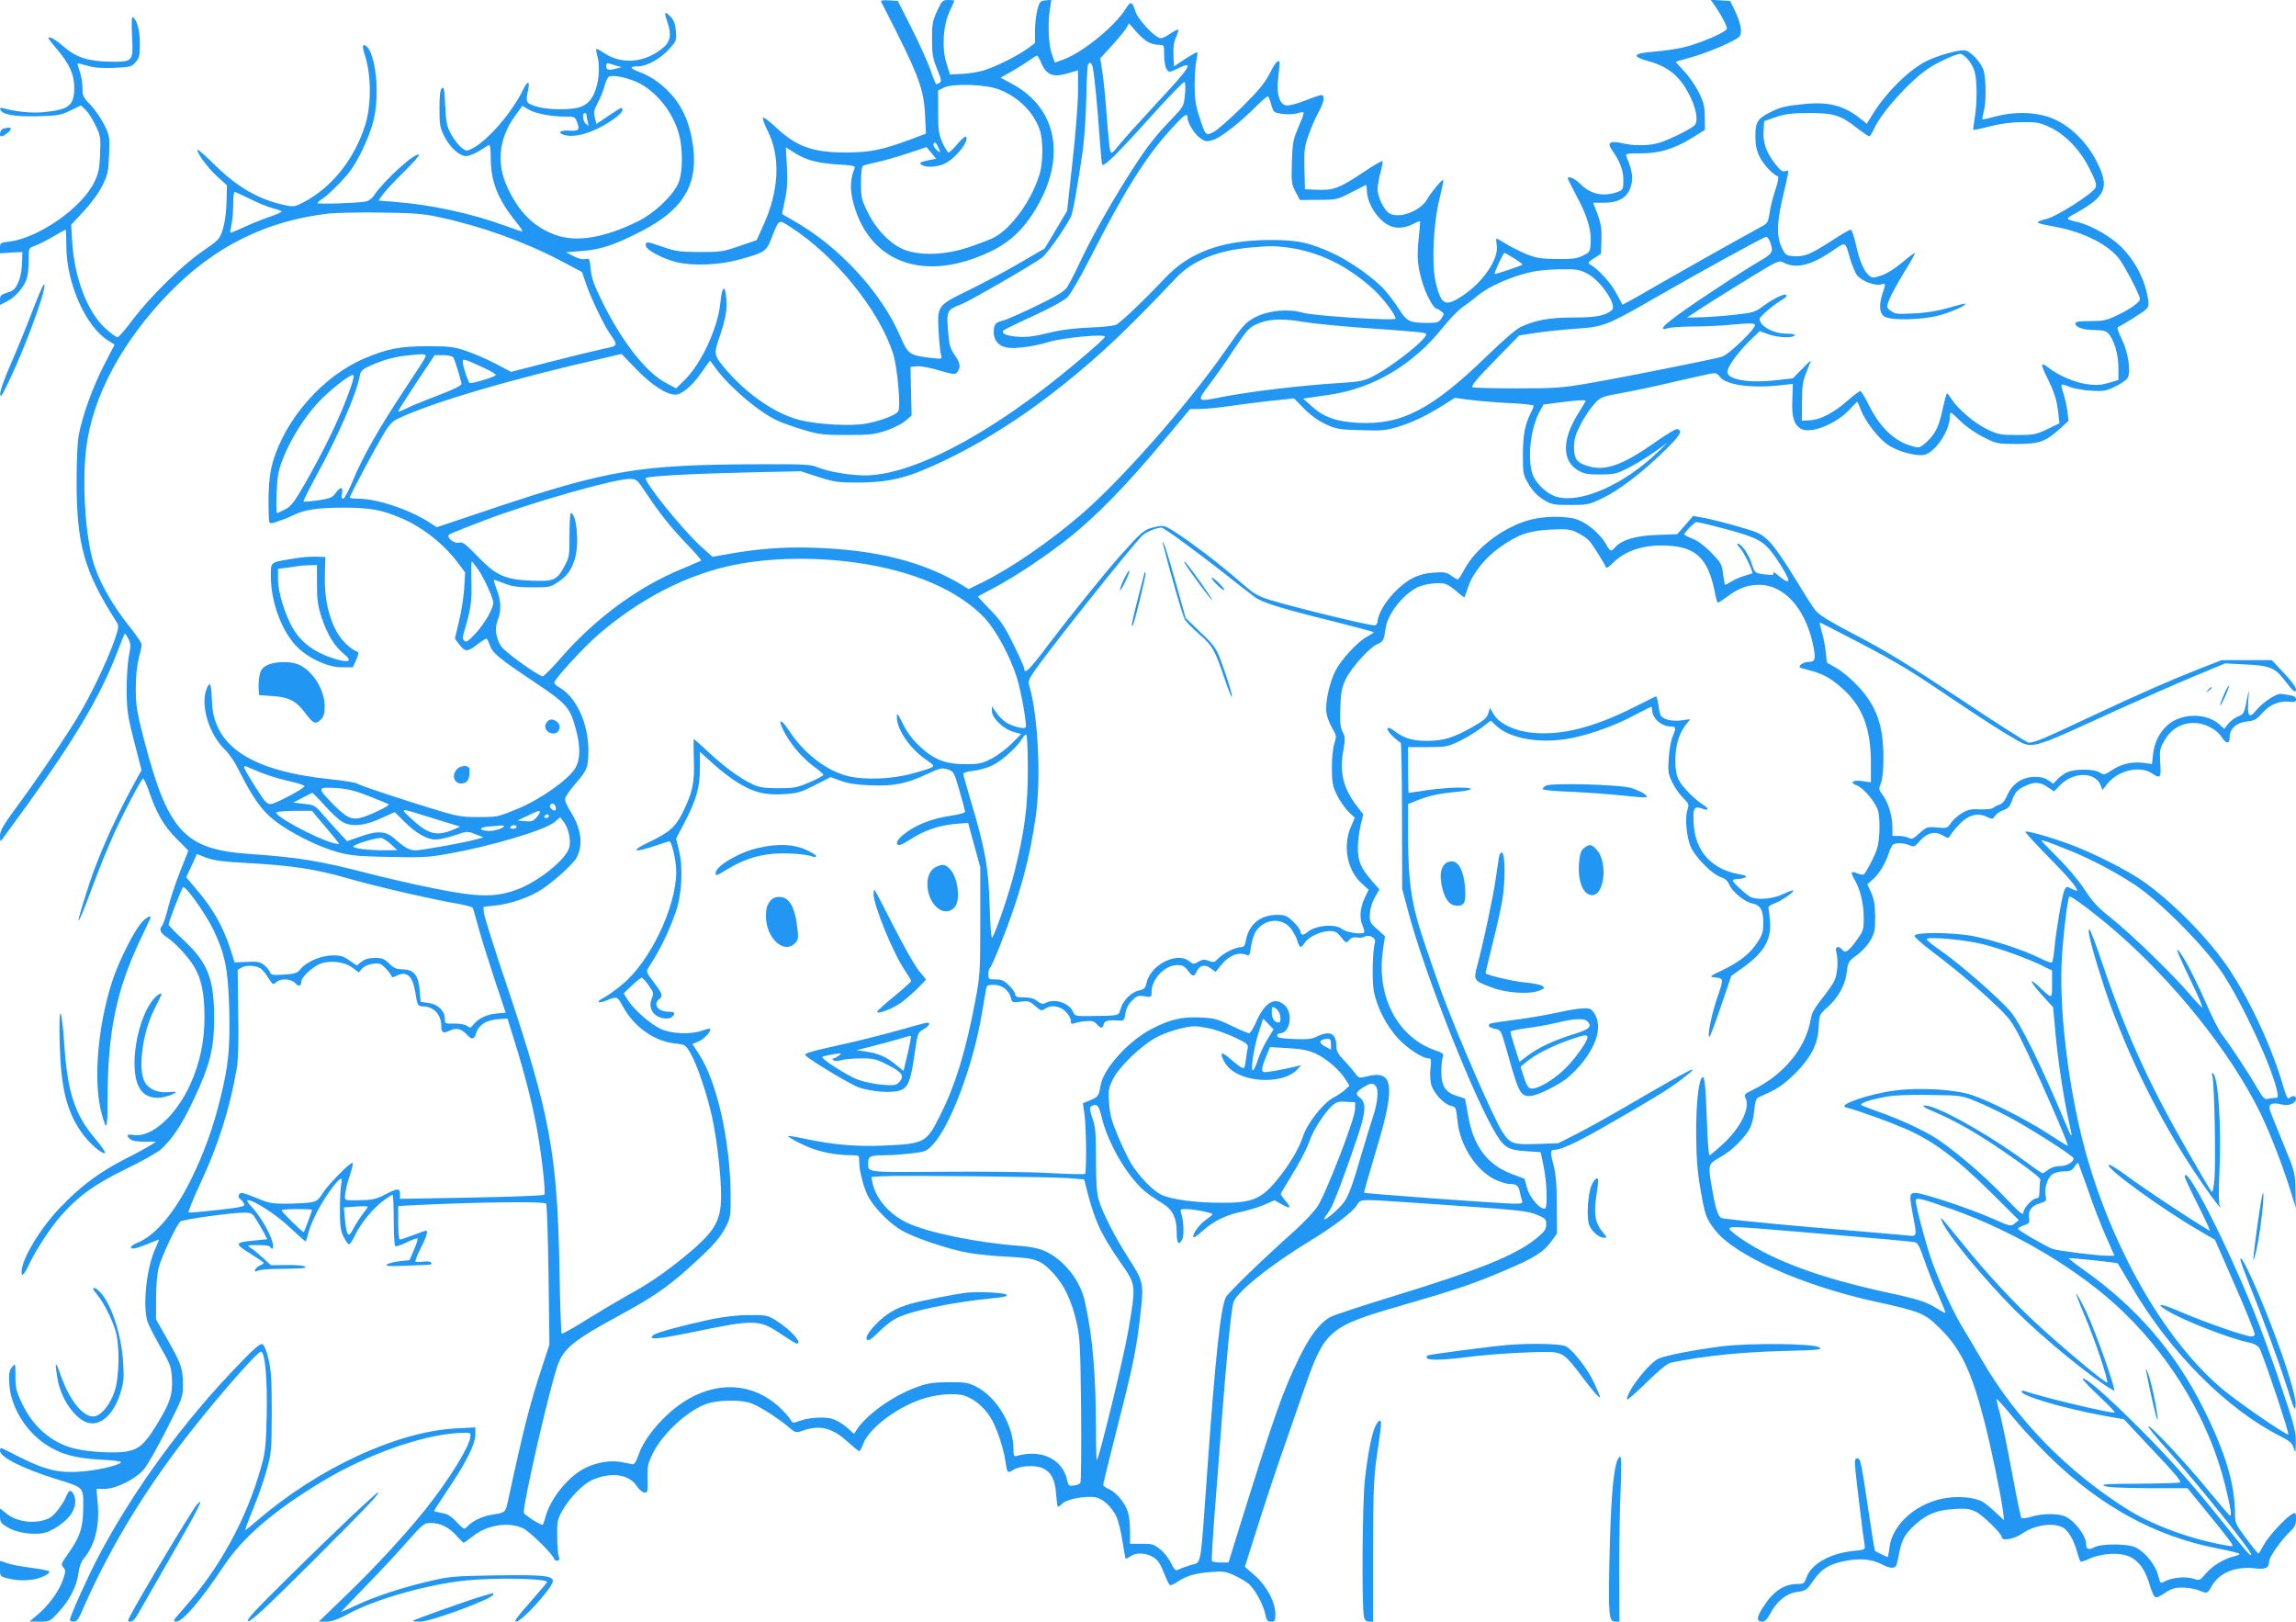 <?xml version="1.0" standalone="no"?>
<!DOCTYPE svg PUBLIC "-//W3C//DTD SVG 20010904//EN"
 "http://www.w3.org/TR/2001/REC-SVG-20010904/DTD/svg10.dtd">
<svg version="1.0" xmlns="http://www.w3.org/2000/svg"
 width="1280pt" height="904pt" viewBox="0 0 1280 904"
 preserveAspectRatio="xMidYMid meet">
<g transform="translate(0,904) scale(0.1,-0.1)"
fill="#2196f3" stroke="none">
<path d="M4911 9033 c2 -4 43 -84 90 -178 123 -244 150 -325 156 -455 l5 -105
-88 -33 c-156 -58 -225 -72 -360 -72 -187 0 -276 33 -398 149 -33 30 -61 51
-63 44 -2 -6 9 -38 26 -71 74 -146 65 -335 -25 -532 l-36 -79 -97 -33 c-89
-31 -105 -33 -221 -33 -110 1 -134 4 -203 28 -92 32 -97 33 -97 8 0 -23 93
-73 170 -92 95 -23 241 -17 355 15 142 40 147 43 178 123 41 103 36 101 103
58 248 -158 499 -468 574 -710 23 -76 42 -288 28 -317 -10 -20 -91 -52 -177
-69 -84 -16 -273 -6 -374 20 -131 34 -282 136 -398 267 -83 96 -83 95 -43 210
24 71 34 117 34 161 0 116 -24 128 -34 16 -13 -139 -106 -341 -201 -433 l-46
-45 -54 29 c-112 58 -246 229 -357 453 -47 95 -61 135 -65 183 -6 59 -7 61
-29 56 -15 -4 -40 2 -67 16 l-42 22 90 7 c107 8 186 35 340 115 238 125 317
272 272 511 -26 139 -86 237 -189 315 -27 21 -72 46 -99 55 -58 21 -63 33 -14
33 50 0 123 40 174 95 42 46 43 49 39 101 -3 39 -11 61 -28 79 -36 38 -40 30
-19 -29 23 -68 17 -108 -24 -142 -101 -85 -232 -96 -332 -28 -20 14 -39 23
-41 21 -2 -2 1 -21 7 -42 16 -58 7 -152 -20 -209 -32 -66 -76 -86 -191 -85
-53 0 -104 6 -135 17 -54 18 -55 21 -40 95 10 49 -5 47 -30 -5 -57 -120 -193
-278 -277 -323 -37 -19 -38 -19 -64 1 -15 11 -40 43 -57 72 -26 47 -30 65 -35
163 -4 90 -7 107 -18 98 -10 -8 -14 -40 -14 -113 0 -90 3 -108 26 -154 31 -63
85 -112 122 -112 16 0 48 13 73 28 24 15 49 31 54 34 7 4 11 -23 11 -80 1
-126 42 -228 141 -349 24 -29 39 -53 34 -53 -5 0 -47 14 -93 31 -188 69 -419
119 -621 134 l-87 7 22 31 c12 18 64 74 116 125 52 51 92 96 88 99 -17 18
-189 -137 -248 -222 -15 -23 -33 -36 -53 -39 -59 -9 -265 -15 -265 -8 0 4 13
15 28 24 16 10 61 51 100 92 56 59 82 98 121 178 62 130 81 207 81 335 0 107
-25 218 -55 243 -25 21 -28 5 -11 -47 37 -112 37 -284 0 -396 -61 -188 -186
-343 -341 -424 -49 -26 -55 -27 -107 -16 -141 30 -259 97 -385 220 -52 51 -96
91 -99 88 -10 -10 52 -96 105 -145 l58 -53 -2 -91 c-1 -56 -9 -114 -20 -151
-18 -59 -21 -61 -113 -125 -117 -80 -292 -253 -390 -382 -40 -54 -78 -98 -85
-98 -8 0 -38 23 -69 51 -98 90 -170 277 -183 475 l-6 101 71 77 c43 46 84 103
104 144 29 60 33 78 36 170 4 99 3 106 -27 167 -18 35 -52 85 -76 110 -41 41
-45 50 -45 94 0 27 -7 68 -15 91 -8 24 -14 44 -12 46 1 2 27 -4 56 -13 38 -11
81 -14 149 -11 88 4 96 6 118 32 21 23 24 38 24 102 0 72 -16 134 -39 148 -7
5 -9 -25 -5 -101 8 -146 7 -148 -119 -147 -126 2 -191 23 -263 85 -47 41 -84
61 -84 45 0 -2 20 -27 43 -55 73 -85 101 -146 101 -217 0 -104 -28 -126 -179
-140 -63 -5 -149 4 -214 22 -18 5 -23 4 -19 -7 9 -28 78 -40 208 -37 114 3
130 6 183 32 l58 28 25 -23 c14 -13 39 -51 55 -85 29 -59 31 -68 27 -161 -3
-83 -8 -107 -32 -158 -70 -144 -311 -312 -476 -332 -47 -5 -50 -7 -50 -35 l0
-30 63 4 62 3 -2 -62 c-1 -36 -9 -80 -21 -107 -17 -37 -27 -47 -61 -57 -36
-11 -41 -16 -41 -41 l0 -28 39 20 c48 24 98 83 111 130 6 19 10 65 10 102 0
66 0 66 33 77 18 6 63 29 101 51 37 22 70 40 72 40 2 0 4 -42 4 -93 0 -205
108 -449 235 -527 l34 -21 -64 -124 c-62 -124 -113 -265 -136 -380 -7 -35 -12
-143 -12 -255 0 -356 42 -504 220 -783 17 -27 17 -30 -10 -110 -36 -104 -130
-301 -198 -414 -68 -115 -234 -360 -348 -514 -73 -99 -91 -130 -91 -158 0 -19
2 -32 5 -29 3 3 74 101 159 218 252 349 393 588 482 815 25 66 48 122 49 123
2 2 11 -11 20 -28 15 -29 15 -40 3 -99 -7 -37 -12 -121 -12 -191 1 -111 6
-143 42 -284 l41 -159 -53 -97 c-96 -177 -188 -384 -236 -530 -88 -268 -81
-284 13 -30 36 97 88 227 117 290 61 135 159 320 168 320 4 0 18 -30 31 -67
44 -128 83 -195 153 -266 l68 -69 -45 -114 c-25 -62 -55 -153 -67 -201 -12
-48 -27 -95 -35 -104 -18 -21 -10 -39 32 -67 47 -33 116 -108 148 -162 41 -70
57 -150 57 -281 0 -133 -26 -257 -79 -373 -79 -176 -217 -299 -316 -283 -38 6
-45 -3 -18 -24 10 -9 39 -14 80 -13 l63 0 -27 -18 c-16 -10 -80 -46 -144 -78
-148 -76 -252 -154 -365 -273 -112 -117 -214 -288 -214 -358 0 -31 16 -14 44
47 33 71 121 206 177 268 97 110 187 174 356 257 89 43 178 93 198 110 65 58
121 142 187 284 90 192 112 282 112 455 -1 216 -36 303 -171 430 -46 42 -83
81 -83 86 0 15 71 198 80 208 12 13 125 -145 170 -238 65 -135 82 -222 88
-444 5 -216 -4 -310 -49 -492 -40 -165 -91 -306 -164 -455 -91 -184 -199 -313
-297 -352 -38 -15 -51 -33 -23 -33 9 0 43 11 77 25 34 14 63 25 64 25 2 0 -9
-25 -22 -55 -48 -105 -70 -324 -40 -407 7 -20 40 -83 72 -140 56 -97 59 -107
63 -180 3 -85 -11 -129 -86 -251 -63 -103 -96 -134 -160 -147 -65 -14 -218 -5
-302 16 -127 33 -228 122 -290 254 -30 64 -35 86 -35 148 0 74 0 74 -19 51
-16 -19 -18 -36 -15 -94 7 -124 88 -260 200 -335 85 -57 170 -80 310 -87 65
-3 115 -9 113 -14 -10 -16 -101 -39 -198 -50 -136 -14 -214 2 -357 73 -58 29
-108 55 -112 56 -5 2 -8 -5 -8 -15 0 -36 125 -99 313 -158 158 -49 152 -43
151 -162 -1 -111 -19 -164 -89 -261 -34 -48 -36 -54 -22 -70 14 -15 14 -22 -2
-68 -21 -62 -76 -139 -139 -193 l-47 -40 56 -1 c56 0 58 1 107 55 62 67 100
144 109 214 4 33 14 63 28 80 63 74 91 182 80 308 l-7 83 46 0 c62 0 172 55
218 109 19 22 75 121 126 221 89 175 92 183 92 248 0 91 -9 119 -85 252 l-65
115 0 115 c0 72 6 138 15 175 17 63 99 238 121 256 14 11 282 49 354 49 42 0
47 -3 71 -43 15 -23 34 -56 43 -74 l16 -31 -68 -7 c-117 -11 -118 -17 -22 -76
38 -24 70 -46 70 -49 0 -3 -10 -10 -22 -15 -12 -6 -24 -16 -26 -24 -4 -11 0
-12 14 -5 11 5 51 9 89 10 163 2 190 4 175 14 -8 5 -54 9 -102 8 l-88 -1 -42
39 c-24 22 -54 47 -68 56 -25 17 -25 17 37 17 34 1 65 -3 68 -9 15 -24 23 -7
13 28 -14 52 -65 139 -111 190 -22 23 -34 42 -27 42 35 0 161 -81 235 -152 46
-43 85 -78 88 -78 2 0 10 21 16 46 16 63 69 166 125 242 51 69 69 79 58 30 -4
-18 -7 -82 -7 -143 0 -90 4 -117 20 -149 11 -22 25 -41 30 -43 6 -1 22 24 37
56 30 64 101 149 162 193 21 15 42 28 45 28 3 0 6 -63 6 -139 0 -77 4 -143 8
-147 4 -4 33 4 63 20 31 15 59 25 62 22 2 -3 -6 -31 -20 -63 l-25 -58 -57 -6
c-32 -4 -63 -12 -69 -18 -9 -9 13 -11 98 -7 61 2 120 5 133 5 14 1 21 5 16 12
-4 7 -22 9 -45 6 -21 -3 -40 -3 -43 0 -3 3 10 36 29 74 32 62 43 99 30 99 -2
0 -34 -11 -71 -25 -36 -14 -70 -25 -75 -25 -5 0 -9 42 -9 94 l0 93 137 7 c359
16 680 19 688 6 4 -7 10 -186 13 -399 l5 -386 -36 -110 c-74 -223 -108 -359
-192 -748 -18 -83 -13 -78 -100 -92 -47 -8 -103 -35 -128 -63 -19 -20 -19 -20
-61 23 -32 34 -52 46 -84 51 -23 4 -42 9 -42 11 0 3 37 59 81 126 101 150 149
248 149 301 l0 39 -112 -6 c-327 -18 -767 -223 -1105 -514 -33 -29 -63 -53
-66 -53 -2 0 17 53 44 118 27 66 61 163 76 218 26 94 27 110 28 319 0 179 -3
234 -18 298 -12 50 -24 80 -35 84 -11 5 -47 -26 -121 -103 -317 -326 -595
-707 -795 -1086 -61 -117 -156 -328 -156 -348 0 -6 9 -10 21 -10 15 0 26 13
41 47 137 318 312 616 537 917 162 216 442 541 466 541 22 0 36 -148 32 -350
-4 -177 -8 -211 -31 -292 -82 -293 -232 -567 -435 -793 -56 -63 -60 -70 -38
-70 35 0 138 120 265 311 107 160 281 310 551 472 251 151 563 261 766 269 59
3 60 2 57 -22 -5 -56 -120 -240 -247 -400 -114 -143 -289 -333 -448 -485
l-150 -145 42 0 c30 0 64 12 124 44 151 82 442 164 656 186 163 16 451 11 451
-9 0 -3 -43 -54 -96 -114 -68 -76 -90 -107 -77 -107 31 0 197 182 205 224 5
32 -54 38 -322 34 -225 -4 -255 -6 -365 -32 -151 -35 -304 -85 -412 -136 -45
-21 -83 -38 -83 -37 0 1 64 67 141 147 78 80 182 191 231 248 86 97 92 102
130 102 53 0 100 -23 143 -71 19 -21 37 -39 40 -39 3 0 28 18 55 39 76 60 195
79 275 42 37 -16 175 -153 175 -173 0 -4 7 -8 16 -8 13 0 15 6 8 27 -4 16 -8
66 -8 113 -1 76 2 91 29 139 39 71 114 147 167 171 104 46 204 32 247 -33 13
-20 33 -37 43 -37 20 0 20 -1 18 92 -1 55 4 76 29 126 55 110 189 234 294 274
67 26 204 27 261 3 52 -22 139 -78 197 -126 45 -38 46 -38 85 -24 92 33 163
16 246 -59 34 -31 65 -56 68 -56 4 0 15 20 24 45 31 80 175 192 312 241 83 31
196 41 250 24 53 -17 106 -61 143 -117 34 -51 74 -168 86 -248 9 -65 12 -69
40 -51 39 26 126 31 169 11 47 -23 68 -63 74 -147 3 -38 7 -68 10 -68 3 0 16
9 28 21 25 23 130 42 182 32 40 -7 91 -54 116 -108 10 -21 25 -81 33 -134 8
-53 17 -98 18 -100 2 -1 14 4 27 13 45 32 128 13 160 -36 8 -13 23 -45 33 -71
10 -26 22 -50 27 -53 4 -3 20 4 36 14 49 35 103 52 186 58 71 6 89 4 131 -15
27 -12 64 -33 82 -47 37 -28 87 -119 98 -177 6 -30 11 -37 31 -37 22 0 24 4
24 43 0 65 -47 154 -113 213 l-57 50 65 205 c35 112 98 303 140 424 42 121 99
285 127 365 112 324 137 346 533 460 301 87 407 122 580 196 170 72 220 104
265 166 l30 41 -1 156 c0 118 -5 173 -18 226 -20 73 -19 85 4 85 35 0 118 38
249 112 289 165 383 222 454 276 139 106 81 78 -301 -145 -98 -57 -224 -127
-279 -155 l-101 -51 -116 -4 c-133 -5 -151 1 -192 62 -48 71 -242 514 -340
777 -17 46 -60 169 -95 273 -76 223 -94 341 -94 616 l0 167 53 21 c66 26 122
38 220 47 42 4 77 11 77 15 0 14 -135 10 -244 -6 -55 -8 -101 -15 -103 -15 -1
0 -3 57 -3 128 l0 127 108 0 c100 0 111 2 177 33 38 18 93 52 123 74 l53 41
27 -26 c73 -70 225 -101 386 -78 107 15 271 71 384 132 51 27 95 49 97 49 3 0
5 -7 5 -15 0 -49 52 -95 105 -95 29 0 30 -8 9 -58 -9 -20 -18 -74 -21 -119 -5
-74 -3 -87 20 -135 14 -29 42 -68 61 -87 31 -30 33 -36 24 -63 -17 -47 -5
-166 22 -217 30 -59 117 -145 162 -160 25 -8 40 -21 48 -42 17 -40 86 -97 127
-105 47 -9 63 -37 63 -108 0 -49 -5 -67 -31 -107 -40 -63 -102 -112 -196 -157
-70 -33 -75 -37 -48 -40 56 -6 56 -5 20 -109 -33 -95 -59 -223 -45 -223 3 0
33 76 64 170 l58 170 63 45 c117 83 159 153 153 254 -3 36 -7 72 -9 79 -2 8
11 18 34 26 38 14 112 65 104 72 -2 3 -28 -7 -58 -21 -59 -27 -144 -34 -182
-14 -26 14 -97 80 -97 91 0 4 12 8 28 8 15 0 33 4 41 9 11 7 4 11 -25 16 -161
26 -255 129 -262 287 -5 86 3 97 51 79 35 -13 35 2 0 24 -50 33 -115 99 -134
137 -13 26 -19 58 -19 106 0 83 18 148 55 197 l28 36 -51 -7 c-54 -7 -106 7
-115 31 -3 7 -9 33 -12 59 -4 26 -10 46 -14 44 -3 -2 -62 -31 -131 -65 -221
-110 -396 -153 -556 -138 -98 9 -186 51 -216 102 l-22 37 -9 -31 c-7 -24 -25
-40 -85 -74 -106 -61 -163 -78 -255 -79 -83 0 -129 14 -183 55 -47 36 -54 12
-9 -30 20 -19 40 -35 44 -35 3 0 7 -183 7 -408 l1 -407 36 -135 c85 -320 339
-968 470 -1202 58 -103 79 -118 180 -125 l86 -6 15 -71 c20 -92 25 -238 9
-243 -24 -9 -83 58 -99 112 l-15 54 -72 27 c-136 52 -213 155 -242 324 -9 52
-17 95 -18 96 -1 1 -22 7 -46 15 -63 20 -85 54 -86 132 0 34 4 72 8 83 7 19 2
24 -39 38 -210 71 -331 298 -295 554 l12 83 -43 39 c-40 35 -43 41 -41 84 1
28 11 64 27 92 l26 46 -41 47 c-61 69 -79 110 -79 183 0 35 7 91 15 126 l15
62 -36 47 c-77 101 -98 191 -74 316 10 56 10 69 -5 97 -13 26 -16 54 -13 134
3 85 7 110 30 159 31 65 133 178 178 197 31 13 35 20 45 90 12 78 94 183 175
225 37 19 118 30 154 21 15 -4 45 -23 67 -43 22 -20 41 -34 43 -32 2 2 11 28
21 57 24 75 96 165 178 222 99 70 161 92 284 98 89 4 107 2 146 -17 24 -12 53
-31 65 -44 20 -21 87 -128 95 -150 2 -6 20 5 40 26 71 71 178 103 310 95 156
-10 221 -76 257 -260 6 -32 14 -58 17 -58 3 0 28 16 55 36 62 46 109 63 174
64 137 1 256 -128 300 -327 19 -86 15 -103 -24 -103 -33 0 -65 -27 -41 -34 8
-2 34 -9 59 -16 69 -19 113 -45 178 -104 107 -100 152 -219 152 -409 l0 -108
-50 7 c-53 7 -71 -9 -27 -25 38 -15 105 -96 118 -143 6 -25 9 -76 6 -123 -4
-67 -11 -93 -41 -152 -19 -39 -40 -74 -45 -77 -5 -4 -21 -1 -35 5 -36 17 -42
6 -18 -33 32 -52 52 -135 52 -213 0 -68 -2 -75 -40 -127 -44 -62 -63 -74 -80
-52 -22 25 -41 17 -33 -13 13 -47 7 -126 -12 -163 -9 -19 -41 -64 -70 -100
-38 -48 -55 -78 -60 -110 -27 -161 -148 -309 -322 -395 -48 -23 -52 -28 -42
-46 28 -53 -26 -164 -124 -255 -38 -35 -73 -64 -77 -64 -4 0 -11 84 -14 188
-7 203 -13 255 -25 247 -21 -12 -36 -148 -35 -315 1 -134 6 -205 23 -304 27
-155 31 -166 83 -234 109 -140 482 -307 888 -397 262 -57 279 -65 369 -154
114 -113 173 -239 244 -516 38 -147 91 -405 103 -496 l7 -54 -50 46 c-27 26
-59 51 -71 58 -40 22 -120 31 -191 22 -168 -21 -312 -144 -328 -280 -3 -28 -8
-51 -10 -51 -4 0 -65 30 -71 35 -1 1 -18 106 -37 234 -41 275 -43 281 -62 281
-13 0 -14 -11 -9 -67 9 -88 44 -380 51 -415 4 -26 3 -27 -63 -34 -131 -13
-237 -74 -262 -150 -11 -31 -15 -34 -50 -34 -74 0 -134 -40 -191 -129 -36 -55
-38 -81 -6 -81 16 0 28 12 46 45 37 70 91 113 151 121 48 6 53 10 90 64 46 67
94 95 191 111 77 13 136 6 189 -21 52 -27 78 -26 85 3 3 12 10 44 15 71 15 67
31 95 85 145 65 60 124 84 221 89 66 4 87 1 120 -16 40 -20 144 -122 144 -141
0 -23 70 -11 113 20 68 47 170 63 225 35 32 -16 64 -71 82 -139 7 -26 16 -49
19 -52 4 -2 27 5 51 17 57 25 143 34 198 19 61 -17 103 -64 130 -146 33 -104
32 -103 88 -67 38 26 58 32 101 32 30 0 70 -7 90 -15 48 -20 49 -20 73 23 42
75 133 112 243 99 57 -7 77 3 77 38 0 25 68 122 119 169 24 23 31 38 31 68 0
36 -1 38 -21 28 -38 -21 -134 -125 -159 -173 -14 -26 -27 -47 -30 -47 -3 0
-34 38 -68 84 -58 78 -62 87 -62 137 -1 169 -54 344 -177 589 -156 312 -372
562 -661 767 -51 36 -91 67 -89 69 3 4 269 -24 273 -29 1 -1 37 -60 79 -132
216 -367 529 -681 831 -833 49 -25 63 -37 71 -64 10 -31 11 -28 12 33 1 58 -9
97 -83 315 -46 137 -113 321 -149 409 -157 391 -387 838 -387 755 0 -6 27 -65
61 -132 33 -66 65 -132 70 -145 l9 -25 -37 23 c-104 63 -337 218 -420 280 -52
39 -100 68 -106 66 -31 -10 298 -249 510 -371 l81 -47 80 -182 c86 -194 142
-331 142 -347 0 -6 -9 -10 -20 -10 -31 0 -250 76 -379 131 -124 54 -163 59
-91 14 85 -54 360 -161 463 -180 21 -4 44 -17 52 -29 17 -23 169 -475 162
-482 -8 -8 -276 176 -368 253 -308 260 -591 741 -747 1269 -99 333 -161 795
-149 1099 5 129 32 358 43 377 6 9 132 -86 244 -181 334 -286 653 -684 819
-1021 58 -118 140 -332 185 -485 l15 -50 -2 100 c-2 99 -3 102 -70 265 -38 91
-71 175 -74 187 -7 30 18 39 67 26 40 -10 80 6 80 33 0 17 -22 18 -37 3 -9 -9
-17 8 -33 62 -63 218 -184 478 -303 657 -112 168 -317 376 -482 491 -87 61
-278 157 -405 204 -101 38 -242 78 -249 71 -3 -3 52 -62 120 -132 114 -115
169 -179 169 -196 0 -4 -13 0 -30 9 -27 14 -30 14 -40 -4 -13 -25 -48 -230
-57 -329 -3 -40 -10 -75 -14 -78 -5 -2 -35 9 -67 25 -86 43 -250 98 -364 121
-110 23 -328 25 -335 4 -2 -6 39 -43 90 -82 128 -96 255 -202 360 -302 77 -73
95 -97 139 -184 84 -167 278 -608 265 -603 -7 2 -55 32 -107 66 -123 80 -326
183 -425 216 -95 32 -288 44 -429 26 -139 -17 -325 -80 -276 -94 72 -19 226
-74 325 -116 157 -67 291 -166 490 -364 l150 -149 -23 -18 c-21 -18 -24 -17
-124 27 -124 55 -389 143 -429 143 -35 0 -36 -11 -14 -127 23 -121 25 -117
-42 -109 -32 3 -274 24 -538 46 -263 23 -485 46 -491 51 -18 15 -32 60 -49
160 -24 138 -24 139 43 177 63 34 138 107 168 163 10 19 21 63 24 98 3 43 10
66 20 72 8 4 42 20 75 35 79 36 191 147 231 229 21 43 30 79 33 129 3 69 4 71
50 112 60 54 99 125 107 197 6 54 10 59 55 92 26 18 60 55 75 81 25 43 28 57
28 134 -1 64 -6 97 -22 133 l-22 48 30 26 c35 29 72 90 90 148 7 22 18 43 24
47 17 12 62 9 91 -4 25 -11 29 -9 58 24 40 46 84 57 128 31 31 -18 32 -18 43
2 6 11 29 39 51 62 49 50 100 64 150 40 32 -15 34 -15 47 5 8 11 29 26 47 32
25 8 36 20 46 49 17 51 32 67 83 89 49 22 79 18 124 -14 l29 -20 35 36 c73 75
196 74 225 -2 l10 -26 31 39 c59 71 178 98 243 55 50 -33 54 -28 48 58 -4 72
-2 80 26 128 36 61 93 94 163 94 56 0 126 -35 153 -78 25 -40 45 -41 45 -3 0
48 37 82 95 89 43 4 55 11 88 48 42 47 95 69 154 62 26 -3 33 0 33 14 0 16
-14 21 -85 30 -25 3 -105 -51 -138 -93 -37 -47 -50 -31 -43 55 5 66 4 67 -5
21 -17 -92 -19 -95 -52 -109 -19 -7 -43 -26 -55 -41 l-22 -28 -23 21 c-73 69
-214 69 -293 0 -46 -41 -74 -98 -81 -164 l-6 -53 -43 6 c-65 9 -127 -5 -178
-39 -44 -29 -47 -29 -71 -14 -30 20 -133 21 -178 2 -18 -7 -43 -25 -56 -39
l-24 -26 -27 19 c-33 24 -96 26 -143 6 -40 -17 -72 -51 -91 -98 -9 -21 -25
-39 -38 -43 -13 -4 -29 -12 -37 -19 -8 -6 -39 -9 -73 -8 -48 3 -65 0 -101 -21
-23 -14 -51 -39 -61 -55 -19 -28 -22 -30 -76 -25 -55 5 -59 4 -98 -31 -34 -31
-44 -36 -61 -27 -11 6 -36 11 -55 11 l-36 0 0 48 c0 62 -23 138 -54 180 -23
31 -23 36 -10 67 9 23 14 72 14 143 0 178 -39 288 -143 398 -33 36 -85 80
-116 98 l-56 32 -7 61 c-3 33 -13 84 -22 112 -8 28 -13 51 -10 51 2 0 99 -50
216 -111 228 -119 289 -157 576 -351 103 -69 227 -149 275 -176 125 -71 81
-82 592 151 127 57 313 139 415 182 l185 77 113 -6 c134 -6 165 -19 216 -85
50 -67 66 -79 66 -53 0 11 -30 52 -68 91 l-67 71 -140 0 -140 0 -125 -49
c-168 -66 -327 -136 -620 -273 -248 -117 -299 -138 -330 -138 -9 0 -181 109
-381 243 -281 186 -412 267 -571 350 -146 76 -216 118 -235 142 -16 18 -69
103 -120 187 -54 90 -112 172 -140 200 -44 43 -58 50 -170 82 -68 20 -152 41
-188 48 l-66 12 -44 -51 -45 -51 -112 -4 c-119 -4 -196 -27 -234 -69 -23 -26
-27 -25 -52 20 -31 54 -104 116 -159 135 -58 20 -169 20 -252 1 -150 -36 -312
-156 -377 -279 -16 -31 -33 -56 -37 -56 -4 0 -21 10 -37 21 -25 19 -38 21 -97
17 -88 -6 -152 -39 -221 -112 -52 -54 -91 -123 -92 -159 0 -10 -6 -20 -14 -23
-15 -6 -443 98 -584 141 -74 23 -91 34 -175 107 -100 89 -281 226 -365 278
-53 32 -55 33 -108 21 -56 -13 -68 -23 -191 -161 -82 -92 -282 -340 -397 -492
-107 -143 -136 -171 -136 -134 0 6 -27 67 -60 134 -50 102 -73 135 -131 194
-38 39 -68 72 -67 73 2 2 44 24 93 50 123 66 288 176 420 281 149 120 308 282
505 517 l165 197 54 0 c29 0 99 7 155 15 55 8 162 22 235 30 l135 14 55 -56
c35 -36 78 -67 120 -87 61 -28 76 -31 198 -34 115 -4 141 -1 205 18 81 25 162
63 255 122 l63 40 83 -11 c45 -6 144 -14 220 -18 75 -3 137 -10 137 -15 0 -5
-7 -23 -16 -40 -32 -62 -44 -124 -44 -233 0 -107 1 -113 33 -165 21 -37 48
-64 81 -85 47 -28 56 -30 150 -30 95 0 105 2 176 36 96 46 217 138 343 260 94
91 112 120 76 127 -8 1 -58 -29 -112 -67 -184 -130 -282 -167 -374 -142 -71
19 -88 40 -88 108 1 48 8 71 39 131 21 40 55 90 75 111 35 38 40 40 156 61 66
12 204 41 307 66 103 24 196 44 205 44 10 0 24 -9 30 -19 29 -46 179 -68 343
-48 l65 7 -3 -89 c-4 -96 9 -140 50 -162 53 -29 195 28 268 107 22 24 42 44
44 44 2 0 11 -20 20 -45 25 -64 97 -158 150 -194 53 -37 155 -65 202 -57 61
12 144 134 144 213 0 13 3 23 6 23 3 0 29 -23 57 -51 30 -29 84 -66 126 -87
73 -36 78 -37 185 -37 126 0 161 13 243 88 l45 41 -7 56 c-4 30 -14 75 -22 98
-8 24 -13 46 -10 48 2 2 21 -3 43 -12 21 -9 75 -19 120 -22 73 -4 85 -2 138
24 31 15 62 37 68 48 19 34 2 144 -33 215 -19 38 -28 66 -22 68 19 7 132 77
154 96 17 15 19 25 14 60 -16 106 -71 212 -149 290 -55 56 -163 118 -236 137
-78 19 -78 19 -21 50 172 95 193 144 121 287 -50 101 -138 192 -230 235 -86
42 -215 50 -330 20 -41 -11 -76 -19 -78 -17 -2 2 1 20 7 42 14 50 14 177 0
228 -14 48 -77 115 -110 115 -42 0 -153 -32 -210 -61 -96 -48 -221 -171 -296
-291 l-36 -58 -36 29 c-91 73 -178 95 -313 81 -104 -10 -132 -17 -188 -45 -72
-36 -84 -56 -84 -133 0 -49 6 -80 23 -114 21 -44 73 -100 101 -110 8 -2 4 -26
-13 -78 -14 -41 -28 -99 -32 -129 -6 -43 -12 -56 -34 -68 -14 -8 -89 -49 -166
-92 -77 -42 -247 -139 -379 -214 -131 -76 -239 -137 -241 -135 -1 2 -17 31
-35 65 -30 57 -99 132 -144 158 -16 9 -14 13 20 35 l39 25 3 76 c2 60 -2 90
-21 142 l-25 67 62 0 c74 0 121 25 142 75 22 54 17 99 -20 185 -5 13 7 15 81
15 106 0 186 25 289 88 l69 43 -1 71 c0 59 -6 82 -33 138 -19 37 -55 90 -82
118 -27 28 -48 52 -46 53 1 1 37 11 79 23 98 26 259 96 276 118 16 23 7 74
-26 143 l-27 55 -54 3 -54 3 16 -23 c39 -54 77 -124 74 -138 -3 -19 -151 -83
-242 -104 -38 -9 -113 -20 -165 -24 -116 -9 -127 -26 -34 -52 119 -32 185 -89
240 -205 31 -65 41 -130 23 -151 -15 -18 -105 -65 -181 -94 -60 -23 -150 -26
-227 -8 -66 15 -83 3 -54 -39 44 -62 63 -112 63 -166 0 -50 -2 -55 -27 -65
-82 -31 -156 -16 -213 43 -28 29 -70 47 -70 30 0 -2 22 -46 49 -97 60 -112 83
-189 79 -260 -3 -51 -5 -54 -43 -73 -33 -16 -59 -20 -145 -19 -90 1 -115 5
-172 28 -36 15 -87 41 -113 57 -25 16 -48 29 -51 29 -4 0 -3 -16 0 -35 14 -75
-74 -207 -191 -284 -95 -63 -118 -52 -148 70 -25 102 -15 327 20 471 14 56 23
103 21 105 -5 6 -69 -70 -88 -105 -38 -72 -172 -118 -220 -76 -28 25 -58 91
-58 129 0 17 7 57 15 90 9 32 14 62 13 67 -2 4 -50 -23 -107 -62 -132 -88
-167 -102 -256 -98 l-70 3 -3 115 c-2 103 0 123 24 189 14 41 39 98 55 126 31
56 37 95 15 95 -8 0 -49 -14 -91 -31 -42 -16 -88 -29 -103 -27 -37 4 -56 61
-47 143 3 33 7 69 8 80 5 45 -20 26 -52 -40 -28 -56 -60 -95 -155 -190 -67
-66 -138 -129 -159 -140 -46 -24 -46 -23 -82 88 -20 61 -25 99 -25 175 0 53 5
115 10 137 5 22 7 41 5 44 -3 2 -33 -15 -67 -37 l-63 -42 -3 62 c-2 43 2 74
14 100 9 21 15 40 13 43 -3 2 -25 -9 -49 -25 -35 -23 -47 -27 -64 -18 -40 22
-114 105 -126 144 -19 58 -26 60 -55 14 -61 -97 -235 -239 -342 -280 l-52 -19
-16 44 c-19 49 -25 169 -12 253 l8 53 -32 -3 c-30 -3 -34 -7 -46 -53 -7 -27
-13 -80 -13 -117 l0 -68 -42 -31 c-59 -43 -183 -104 -249 -123 -30 -8 -83 -17
-118 -18 l-65 -3 -19 60 c-27 86 -20 209 16 289 15 32 27 60 27 62 0 2 -15 4
-34 4 -31 0 -35 -4 -62 -62 -25 -55 -29 -74 -28 -158 0 -81 4 -105 28 -164 23
-56 26 -70 15 -77 -8 -5 -16 -9 -19 -9 -3 0 -18 36 -33 81 -16 44 -63 149
-105 232 l-77 152 -49 3 c-26 2 -46 0 -45 -5z m1490 -228 c15 -8 42 -15 59
-15 30 0 30 0 30 -58 0 -34 6 -66 14 -78 14 -19 15 -18 61 4 97 47 77 14 -122
-199 -89 -96 -181 -198 -204 -227 -41 -50 -44 -52 -50 -30 -4 13 -12 97 -19
188 -6 91 -17 201 -24 245 l-12 80 63 69 c35 38 71 82 81 98 l16 28 39 -45
c22 -25 52 -52 68 -60z m4568 -94 c15 -16 33 -47 39 -69 15 -50 15 -176 1
-259 -6 -35 -10 -66 -8 -67 2 -2 45 7 94 20 60 15 120 23 180 23 80 1 97 -2
154 -29 88 -42 168 -126 221 -233 34 -67 40 -88 32 -104 -18 -34 -215 -159
-271 -173 -28 -6 -51 -15 -51 -20 0 -4 31 -12 70 -19 166 -27 309 -94 379
-177 32 -38 121 -209 121 -231 0 -18 -57 -58 -130 -92 -56 -27 -76 -31 -147
-31 -63 0 -83 -3 -83 -13 0 -22 46 -37 109 -37 44 0 62 -5 75 -19 32 -35 56
-118 56 -190 l0 -69 -32 -10 c-67 -20 -89 -22 -154 -12 -65 11 -154 50 -206
92 -15 12 -30 19 -33 16 -4 -3 9 -37 28 -74 41 -83 53 -121 62 -197 l6 -57
-68 -33 c-63 -29 -76 -32 -168 -32 -91 0 -106 3 -165 31 -71 33 -166 115 -201
170 -12 19 -23 33 -26 30 -3 -2 -13 -43 -24 -91 -20 -96 -42 -138 -94 -184
-31 -27 -37 -29 -72 -19 -99 26 -180 102 -243 227 -22 45 -44 81 -49 81 -6 0
-38 -25 -73 -55 -76 -67 -150 -105 -209 -108 l-44 -2 1 105 c0 89 4 115 26
168 14 34 24 62 23 62 -2 0 -25 -22 -52 -50 l-48 -49 -99 -11 c-148 -17 -266
4 -266 47 0 27 55 104 119 168 l61 59 47 -17 c53 -19 138 -23 148 -7 4 6 -13
10 -45 10 -72 0 -150 42 -150 81 0 15 75 79 136 115 11 7 16 15 11 20 -9 10
-77 -24 -134 -67 -39 -29 -52 -33 -165 -45 -68 -7 -152 -13 -188 -13 l-65 -1
107 70 c60 38 175 110 257 160 146 89 149 90 177 75 66 -34 147 -15 260 60 88
60 79 64 109 -40 10 -33 26 -72 36 -87 23 -32 98 -63 134 -54 30 8 29 8 9 -53
-21 -66 -16 -112 16 -128 40 -20 204 -16 294 7 70 18 161 58 152 67 -2 2 -43
-8 -92 -23 -60 -17 -123 -28 -194 -31 -95 -5 -107 -3 -129 14 -25 20 -25 20
-8 64 9 24 46 91 81 149 36 57 63 106 61 109 -3 2 -34 -21 -70 -52 -39 -33
-85 -62 -115 -72 -49 -16 -52 -16 -72 1 -29 26 -53 84 -73 177 -9 42 -22 77
-28 77 -5 0 -52 -27 -104 -61 -118 -76 -153 -91 -211 -87 -44 3 -48 6 -67 43
-30 63 -30 135 -1 265 43 187 42 173 19 166 -16 -5 -29 4 -61 46 -47 63 -65
115 -60 183 l3 50 65 22 c52 18 88 22 181 23 140 0 178 -11 267 -80 36 -28 68
-50 73 -50 4 0 17 19 27 43 42 92 200 267 302 335 55 36 153 81 178 82 8 0 26
-13 41 -29z m-5169 -11 c33 -81 68 -95 163 -66 l47 14 0 -118 c0 -65 -14 -241
-31 -392 l-30 -273 -62 -105 -63 -105 -134 -78 c-74 -44 -203 -112 -286 -153
-182 -89 -179 -86 -171 -237 3 -56 9 -113 13 -126 7 -23 7 -23 -57 -16 -118
14 -127 20 -169 118 -108 250 -343 504 -598 648 -31 18 -59 33 -60 35 -2 1 4
37 14 80 13 60 15 102 11 185 l-6 108 47 -30 c66 -42 131 -59 245 -66 85 -5
97 -8 91 -22 -23 -54 -26 -113 -10 -179 77 -316 346 -443 680 -321 153 56 240
122 320 242 195 296 150 590 -113 730 l-63 34 64 36 c34 20 78 47 97 61 19 14
38 26 42 26 3 0 12 -14 19 -30z m-2362 -27 l27 -7 -25 -7 c-46 -13 -60 -10
-60 12 0 15 4 19 16 15 9 -3 28 -9 42 -13z m2655 -15 c10 -54 26 -223 37 -382
6 -82 12 -152 15 -154 11 -11 83 59 260 256 104 116 193 208 198 205 5 -3 7
-35 3 -72 -7 -65 -8 -66 -80 -141 -94 -97 -147 -168 -249 -331 -106 -170 -192
-325 -258 -464 -28 -61 -61 -123 -72 -139 -15 -21 -65 -51 -171 -102 -83 -40
-164 -76 -181 -80 -45 -10 -55 -22 -55 -65 0 -44 24 -75 66 -85 43 -11 153 3
239 29 81 25 315 47 315 30 0 -13 -228 -206 -367 -310 -390 -294 -744 -463
-970 -463 -90 0 -208 21 -270 47 -32 14 -81 16 -323 15 -671 -2 -840 -31
-1500 -252 l-295 -99 -45 29 c-111 71 -289 130 -392 130 -27 0 -48 3 -48 7 0
9 132 258 183 344 30 53 53 79 77 91 184 91 646 227 1170 345 l85 20 85 -88
c84 -86 165 -139 215 -139 35 0 93 48 144 121 l49 69 35 -47 c77 -104 245
-246 344 -289 29 -13 94 -36 145 -51 83 -25 109 -28 238 -28 125 0 155 3 216
23 39 13 88 37 109 54 l37 31 -3 136 -3 136 36 3 c20 2 76 -8 124 -23 83 -24
90 -24 102 -8 19 26 15 51 -17 96 -25 37 -30 56 -36 137 -8 108 -6 113 75 144
45 18 386 214 447 258 27 19 123 153 162 227 12 21 38 169 68 376 8 61 17 190
19 288 2 99 6 183 10 188 11 18 22 8 27 -23z m-2546 -74 c100 -44 192 -151
232 -271 30 -89 30 -239 0 -300 -33 -69 -135 -164 -221 -206 -188 -93 -344
-119 -460 -77 -120 43 -205 126 -269 265 -62 132 -48 271 38 393 l45 62 32
-19 c37 -23 128 -41 206 -41 53 0 56 -1 67 -31 17 -43 9 -51 -46 -47 -51 3
-66 -13 -23 -25 41 -12 110 1 177 33 75 36 145 87 145 106 0 20 -2 19 -77 -31
l-68 -46 -9 36 c-7 30 -4 44 17 83 14 26 31 67 37 92 7 25 17 48 24 52 17 12
95 -2 153 -28z m2023 -43 c108 -42 190 -124 226 -223 20 -56 20 -181 0 -247
-43 -147 -158 -305 -256 -356 -25 -12 -90 -37 -145 -55 -121 -40 -254 -46
-343 -16 -79 27 -162 108 -212 208 -38 76 -40 86 -40 169 0 52 4 91 11 95 6 3
41 12 78 20 37 8 114 30 172 49 l104 35 27 -32 27 -33 -42 -8 c-50 -11 -56
-15 -37 -27 25 -16 89 -11 129 9 63 32 137 128 116 149 -4 4 -25 -14 -47 -40
-22 -27 -44 -48 -50 -48 -5 0 -20 25 -34 55 -21 49 -24 70 -24 173 l0 118 33
16 c50 24 235 18 307 -11z m1518 -88 c12 -40 14 -41 61 -48 27 -4 65 -2 86 4
43 12 43 15 -1 -89 -24 -56 -29 -81 -32 -185 -3 -112 -2 -123 21 -165 l24 -45
104 1 c101 0 106 2 179 40 41 21 78 40 83 42 4 2 7 -10 7 -26 0 -73 56 -163
122 -198 38 -20 87 -17 133 6 21 11 40 18 41 17 2 -2 -1 -45 -7 -97 -11 -107
-6 -156 22 -250 20 -63 61 -140 77 -140 4 0 16 -7 26 -15 18 -13 18 -16 2 -40
-14 -21 -24 -25 -69 -25 -108 0 -122 6 -166 74 -21 33 -56 80 -76 103 -55 65
-190 162 -290 209 -136 63 -205 78 -370 76 -251 -2 -433 -69 -563 -205 -129
-136 -257 -258 -282 -268 -14 -6 -81 -13 -150 -15 -86 -4 -158 -13 -229 -31
-79 -19 -120 -24 -169 -20 -64 5 -94 19 -76 36 5 5 81 42 169 82 95 44 171 86
188 104 16 17 76 120 132 231 184 361 307 557 446 707 71 78 89 90 89 62 0
-29 39 -93 71 -115 28 -20 35 -21 70 -11 44 13 155 100 244 190 32 33 62 57
65 53 4 -4 12 -26 18 -49z m-3818 -55 c0 -7 3 -24 7 -38 6 -22 5 -24 -10 -11
-18 15 -23 61 -7 61 6 0 10 -6 10 -12z m1970 -203 c0 -5 -10 0 -21 12 -13 12
-18 26 -14 33 6 9 12 6 21 -11 7 -13 13 -28 14 -34z m-3846 -264 c43 -22 100
-45 127 -52 27 -7 49 -15 49 -18 0 -4 -30 -17 -67 -30 -38 -12 -101 -38 -142
-57 -41 -19 -75 -33 -77 -31 -2 1 1 20 6 42 5 22 10 73 10 113 0 39 3 72 8 72
4 0 43 -18 86 -39z m1051 -101 c238 -51 473 -135 680 -243 l119 -63 26 -74
c27 -77 98 -225 130 -270 47 -68 48 -67 -38 -85 -42 -9 -175 -41 -295 -72
l-218 -56 -87 46 c-48 25 -122 57 -164 71 -68 23 -93 26 -215 26 -152 0 -224
-14 -349 -67 -231 -97 -441 -334 -513 -578 -20 -69 -27 -159 -23 -284 2 -70
-3 -67 72 -40 19 6 51 20 70 29 58 29 134 40 277 40 145 0 210 -12 317 -57
120 -50 245 -149 323 -256 l36 -48 -5 -88 c-3 -48 -16 -131 -29 -184 l-23 -97
20 -27 c36 -48 47 -49 99 -10 26 21 51 37 56 37 4 0 13 -16 19 -35 15 -45 51
-75 246 -205 184 -123 201 -143 233 -260 28 -101 27 -174 -2 -222 -38 -64
-197 -176 -322 -227 -107 -44 -113 -46 -215 -46 -90 0 -120 5 -215 33 -192 58
-450 143 -462 153 -6 6 -74 17 -150 25 -439 45 -652 183 -661 429 -4 102 -10
120 -28 80 -40 -90 9 -257 101 -345 20 -19 53 -66 72 -105 82 -163 131 -233
206 -291 86 -67 242 -145 352 -175 67 -18 114 -23 285 -26 179 -4 220 -2 325
17 244 43 542 132 596 177 l32 27 18 -23 c26 -32 42 -97 34 -140 -13 -69 -180
-203 -307 -245 -117 -40 -218 -36 -465 15 -109 22 -268 59 -353 81 -271 70
-383 88 -663 108 -361 25 -453 127 -588 652 -36 139 -42 178 -42 268 0 67 6
128 16 168 9 35 17 70 17 79 0 8 -28 49 -61 91 -113 141 -190 282 -218 402
-39 163 -52 427 -30 604 35 286 200 593 462 863 253 260 542 403 893 443 43 4
176 7 294 5 173 -2 234 -7 315 -25z m7424 -141 c19 -54 14 -62 -65 -108 -41
-24 -155 -96 -252 -161 -255 -168 -332 -233 -250 -209 18 5 83 9 144 9 61 0
159 5 218 11 75 7 111 8 119 0 14 -14 -141 -166 -185 -180 -42 -13 -530 -111
-743 -148 -145 -25 -183 -28 -395 -28 -129 0 -242 3 -250 6 -12 5 19 43 122
148 l137 141 98 15 c54 8 155 18 224 23 146 10 171 19 419 162 253 146 624
350 636 350 7 0 17 -14 23 -31z m-2689 -29 c173 -23 334 -102 479 -235 54 -51
121 -139 121 -161 0 -14 -456 15 -518 33 -77 23 -189 13 -261 -24 -57 -29 -68
-41 -178 -199 -205 -293 -569 -706 -792 -899 -183 -157 -393 -302 -556 -382
l-75 -37 -37 23 c-220 132 -485 198 -838 208 -168 5 -311 -7 -486 -39 l-67
-12 -61 55 c-103 92 -326 368 -310 384 11 11 253 24 549 31 l315 7 98 -32 c87
-28 110 -31 218 -31 143 0 241 18 359 67 255 105 531 272 788 479 206 164 357
308 631 597 89 94 226 150 410 167 122 10 128 10 211 0z m1262 -61 c27 -17 47
-33 46 -34 -8 -7 -151 -55 -155 -52 -5 5 47 117 54 117 4 0 28 -14 55 -31z
m410 -86 c75 -41 165 -176 134 -202 -37 -31 -88 -41 -214 -41 -132 0 -205 -13
-289 -50 -28 -12 -97 -71 -192 -163 -309 -300 -477 -387 -721 -374 -118 6
-192 32 -257 92 l-48 43 35 5 c19 3 71 10 115 17 238 34 463 167 626 371 39
49 92 104 118 121 25 17 61 44 79 60 60 51 189 108 304 133 35 7 107 14 162
14 89 1 103 -2 148 -26z m-1582 -268 c47 -8 180 -21 295 -30 344 -25 369 -27
383 -35 27 -14 -179 -180 -298 -240 -46 -23 -73 -28 -165 -34 -233 -14 -522
-49 -688 -82 -124 -25 -126 -22 -56 71 34 44 94 130 134 191 84 126 91 133
154 156 58 21 133 22 241 3z m-4898 -194 c-1 -7 -52 -86 -113 -177 -140 -210
-237 -380 -291 -511 -23 -57 -48 -103 -55 -103 -9 0 -11 9 -6 30 7 38 -9 39
-36 1 -18 -25 -31 -30 -97 -40 -42 -6 -79 -9 -82 -7 -2 3 30 67 71 143 121
220 224 456 242 555 6 32 13 39 63 61 74 33 130 48 217 57 80 8 91 7 87 -9z
m155 -3 c8 -13 42 -122 46 -147 1 -10 -42 -31 -133 -66 -74 -28 -154 -61 -177
-73 -24 -12 -43 -19 -43 -15 0 4 46 76 101 160 l102 153 48 0 c27 0 51 -5 56
-12z m165 -56 c43 -19 75 -39 72 -43 -6 -11 -135 -49 -145 -44 -10 6 -39 94
-39 116 0 22 5 20 112 -29z m-736 -109 c-54 -156 -140 -336 -260 -546 -56 -97
-75 -121 -107 -137 -21 -11 -41 -20 -45 -20 -4 0 -4 51 -2 113 4 95 10 124 36
192 41 103 115 223 189 304 58 65 178 161 200 161 8 0 4 -22 -11 -67z m6884
-78 c0 -2 -17 -31 -37 -62 -48 -76 -73 -143 -73 -199 0 -58 20 -96 67 -126 32
-19 51 -23 123 -23 77 0 91 3 155 35 38 19 104 59 145 88 l75 53 -56 -54
c-187 -179 -426 -284 -559 -247 -57 15 -124 80 -139 135 -26 93 -6 252 42 340
l22 40 85 11 c96 13 150 16 150 9z m-5239 -512 c82 -122 137 -191 228 -286 46
-48 82 -89 80 -92 -3 -2 -49 -22 -104 -45 -244 -99 -484 -275 -676 -495 -50
-58 -97 -105 -103 -105 -23 0 -211 135 -232 167 -30 45 -37 103 -19 147 20 48
19 106 -5 168 -11 28 -18 53 -17 55 2 1 28 -7 58 -19 42 -17 77 -22 154 -22
92 -1 103 1 141 26 56 36 81 71 100 137 24 82 8 251 -24 251 -4 0 -7 -55 -7
-122 0 -118 -1 -125 -30 -178 -41 -74 -58 -82 -180 -77 -149 6 -199 28 -301
134 -68 71 -86 84 -104 78 -21 -7 -60 17 -60 37 0 10 0 10 200 87 250 96 719
230 807 231 42 0 43 -1 94 -77z m5965 -188 c207 -53 249 -72 299 -128 38 -44
105 -152 105 -171 0 -14 -22 -4 -55 25 -19 17 -33 24 -29 16 4 -13 -2 -14 -38
-10 -64 7 -65 7 -83 63 -17 52 -58 110 -78 110 -6 0 1 -12 15 -27 19 -20 68
-120 68 -139 0 0 -19 -6 -42 -13 -24 -7 -57 -21 -74 -32 -17 -10 -34 -19 -36
-19 -3 0 -8 27 -12 59 -6 55 -11 64 -64 118 -35 37 -75 67 -104 79 -27 10 -48
22 -48 25 0 11 57 69 68 69 5 0 54 -11 108 -25z m-2977 -82 c58 -42 166 -124
240 -182 73 -58 147 -116 164 -128 44 -32 146 -64 421 -132 131 -33 241 -62
243 -65 3 -2 -12 -13 -34 -24 -52 -27 -145 -127 -178 -191 -34 -67 -59 -183
-50 -236 3 -22 18 -60 32 -84 24 -41 25 -46 12 -85 -8 -24 -14 -81 -14 -137 1
-83 4 -102 28 -150 15 -31 43 -72 63 -92 l37 -36 -22 -50 c-47 -110 -20 -246
64 -319 l35 -32 -18 -37 c-29 -57 -35 -117 -17 -160 8 -20 13 -38 10 -41 -13
-13 -100 0 -123 19 -40 31 -148 21 -193 -17 -21 -19 -39 -18 -39 3 0 9 -18 33
-40 55 -36 34 -46 38 -91 38 -93 0 -158 -54 -173 -142 -6 -30 -11 -38 -29 -38
-32 -1 -98 -34 -125 -63 -21 -22 -27 -24 -53 -13 -24 9 -35 8 -58 -5 -26 -15
-29 -15 -50 2 -70 57 -219 -20 -240 -123 -5 -26 -13 -34 -40 -39 -43 -9 -89
-54 -103 -101 -13 -42 -1 -40 -174 -42 -78 -1 -82 0 -92 24 -22 50 -104 76
-153 49 -15 -8 -25 -6 -46 10 -18 15 -40 21 -74 21 -38 0 -49 4 -49 16 0 9
-15 31 -34 50 -28 28 -42 34 -75 34 -39 0 -41 2 -41 29 0 17 4 32 9 36 5 3 33
64 61 137 106 267 162 474 195 713 29 204 12 554 -35 715 -9 30 -6 39 17 75
71 108 558 720 614 772 20 18 71 39 103 42 5 1 57 -33 115 -76z m-1820 -119
c319 -44 574 -154 721 -310 64 -69 139 -209 179 -331 23 -73 58 -269 49 -278
-11 -11 -77 7 -111 29 -17 12 -42 37 -54 55 l-23 34 0 -28 c0 -38 66 -101 121
-115 l42 -12 -54 -54 c-30 -30 -81 -68 -113 -84 -51 -26 -70 -30 -142 -30
-112 0 -176 25 -254 97 -40 37 -71 77 -95 125 -31 63 -35 67 -35 39 0 -68 75
-177 163 -236 45 -31 47 -34 29 -44 -11 -6 -63 -22 -117 -36 -108 -28 -244
-33 -337 -14 -122 26 -255 126 -339 256 -52 79 -67 63 -20 -20 40 -70 99 -137
161 -182 28 -20 50 -40 50 -45 0 -4 -35 -23 -77 -41 -70 -30 -88 -33 -173 -33
-77 0 -104 4 -144 22 -67 30 -158 97 -248 181 -42 39 -78 71 -80 71 -2 0 -2
-51 0 -113 5 -129 -7 -186 -63 -298 -41 -81 -74 -110 -190 -165 -104 -50 -84
-60 37 -19 40 14 76 25 79 25 14 0 39 -108 39 -170 0 -194 -145 -499 -299
-626 -36 -31 -84 -65 -106 -76 -48 -25 -32 -35 20 -14 53 23 57 21 85 -30 61
-116 177 -199 294 -211 56 -6 58 -7 87 -57 36 -63 92 -230 119 -354 27 -123
50 -326 50 -437 0 -148 -37 -206 -226 -358 -107 -85 -178 -133 -294 -197 -52
-29 -155 -90 -229 -136 -74 -47 -137 -82 -140 -78 -3 3 -9 166 -12 362 -12
637 -53 860 -288 1562 -72 212 -131 401 -133 420 l-3 35 65 7 c88 9 200 48
266 94 76 52 172 141 189 174 38 73 25 162 -36 259 -16 25 -29 54 -29 66 0 11
25 49 56 84 69 79 74 93 74 191 0 150 -70 299 -164 349 -14 8 -26 20 -26 26 0
19 172 206 252 273 235 200 491 330 751 383 199 40 445 45 676 13z m-2101 -42
c34 -50 81 -156 82 -182 0 -32 -49 -118 -98 -170 -41 -44 -53 -53 -63 -42 -11
10 -11 20 0 55 36 122 42 163 39 274 -2 62 -1 113 2 113 3 0 20 -22 38 -48z
m3062 -1110 c0 -212 -18 -346 -75 -575 -31 -121 -97 -317 -123 -363 -6 -10
-11 56 -15 179 -6 214 -26 320 -108 593 -21 71 -39 135 -39 141 0 5 25 13 56
16 31 3 79 17 108 31 53 26 136 101 164 148 8 15 19 25 24 22 4 -3 8 -89 8
-192z m-1617 -75 c90 -55 153 -71 256 -64 76 4 95 10 174 50 l88 45 57 -21
c41 -15 89 -22 168 -25 129 -5 197 9 315 64 70 33 80 35 112 25 34 -11 36 -15
66 -119 17 -59 31 -112 31 -117 0 -6 -35 -16 -78 -22 -94 -14 -176 -43 -239
-86 -53 -37 -72 -62 -58 -76 7 -6 31 4 69 29 76 50 162 80 252 87 l71 6 34
-124 34 -124 0 -300 c0 -286 -2 -307 -28 -445 -54 -284 -110 -467 -197 -640
-75 -150 -86 -156 -310 -166 -148 -7 -285 4 -438 37 -52 11 -96 18 -99 16 -2
-3 33 -24 79 -46 82 -40 178 -61 279 -61 39 0 39 0 39 -38 0 -48 24 -141 49
-190 29 -57 109 -141 173 -182 68 -45 268 -113 392 -135 49 -8 148 -18 220
-21 153 -8 178 -17 249 -93 60 -65 102 -153 129 -273 19 -84 21 -132 25 -488
2 -217 0 -400 -4 -406 -4 -7 -21 -14 -38 -15 -26 -4 -30 0 -35 27 -25 120
-143 177 -282 138 -15 -5 -18 2 -18 39 0 131 -92 286 -204 345 -46 24 -61 27
-156 27 -87 -1 -117 -5 -178 -27 -132 -48 -276 -149 -335 -237 l-16 -24 -40
36 c-22 20 -59 41 -83 48 -48 13 -129 7 -184 -13 -33 -12 -37 -11 -46 7 -6 11
-31 39 -54 62 -176 171 -426 158 -631 -31 -82 -77 -139 -155 -164 -228 -10
-31 -23 -52 -31 -51 -7 1 -34 7 -60 12 -61 13 -141 0 -209 -34 -93 -48 -191
-169 -218 -272 -7 -24 -14 -43 -16 -43 -17 0 -105 57 -105 68 -1 66 149 716
191 827 33 89 95 138 329 265 194 105 281 164 400 272 133 120 173 164 207
230 25 50 27 60 26 184 -3 297 -76 622 -174 774 l-39 60 34 14 c32 13 75 61
64 71 -2 2 -22 -2 -43 -10 -66 -23 -171 -19 -233 10 -58 27 -150 109 -184 163
l-21 35 46 43 c25 24 50 44 54 44 5 0 23 -19 39 -43 28 -39 29 -45 18 -72 -22
-52 5 -100 62 -111 21 -4 40 -2 49 6 23 19 18 30 -16 30 -60 0 -91 40 -54 70
22 18 19 29 -30 94 -43 57 -44 61 -29 83 63 97 109 190 151 308 34 95 42 246
19 342 l-17 68 50 95 c64 124 83 192 83 301 l0 88 74 -67 c41 -37 102 -84 137
-105z m-2653 54 c41 -16 112 -37 158 -47 45 -10 81 -22 79 -27 -5 -15 -158
-96 -187 -99 -20 -3 -33 11 -87 96 -63 100 -74 123 -50 113 6 -3 46 -19 87
-36z m599 -130 c57 -22 106 -43 108 -45 7 -6 -81 -50 -140 -70 -63 -21 -92 -9
-174 75 -85 86 -84 93 20 86 64 -4 105 -14 186 -46z m-250 -50 c33 -38 77 -79
97 -91 50 -31 126 -25 222 20 l72 33 55 -54 c65 -65 125 -99 175 -99 20 0 68
11 106 24 68 23 71 23 114 6 l45 -18 -40 -11 c-63 -18 -303 -61 -338 -61 -35
0 -60 14 -120 67 -47 41 -94 44 -193 8 l-69 -24 -40 43 c-22 23 -62 68 -90
100 -48 56 -52 59 -110 65 l-60 7 50 26 c28 15 53 27 56 28 3 0 34 -31 68 -69z
m1288 -6 c3 -9 3 -19 -1 -22 -8 -9 -37 18 -30 28 8 14 24 11 31 -6z m-672 -70
l140 -43 -39 -17 c-93 -39 -141 -26 -237 65 -63 59 -68 59 136 -5z m-611 -44
c42 -49 76 -92 76 -94 0 -3 -17 -1 -37 5 -98 27 -333 155 -311 170 7 4 54 8
105 8 l92 0 75 -89z m1196 82 c-1 -5 -9 -18 -20 -31 -16 -19 -27 -23 -62 -20
l-43 4 55 26 c59 29 70 32 70 21z m50 -23 c0 -5 -7 -10 -16 -10 -8 0 -12 5 -9
10 3 6 10 10 16 10 5 0 9 -4 9 -10z m-250 -55 c0 -12 -59 -30 -92 -27 -53 5
-47 20 10 25 26 2 55 4 65 5 9 1 17 0 17 -3z m70 -5 c0 -5 -9 -10 -21 -10 -11
0 -17 5 -14 10 3 6 13 10 21 10 8 0 14 -4 14 -10z m-702 -95 l37 -34 -70 -1
c-87 0 -175 10 -175 21 0 11 109 45 153 48 9 0 34 -15 55 -34z m9357 -35 c114
-45 257 -120 366 -192 139 -91 392 -346 489 -493 116 -177 280 -530 306 -664
5 -26 3 -31 -12 -31 -11 0 -29 -3 -41 -6 -18 -5 -27 5 -64 68 -49 85 -149 236
-192 291 -16 21 -58 104 -93 185 -62 141 -133 274 -154 287 -10 6 12 -44 100
-228 23 -49 40 -91 37 -93 -2 -2 -33 31 -69 73 -91 108 -335 344 -442 428 -70
55 -100 88 -144 155 -30 47 -97 127 -149 178 -51 51 -93 95 -93 97 0 5 49 -12
155 -55z m-10155 -71 c251 -14 380 -34 558 -85 147 -43 476 -119 625 -144 37
-7 69 -16 72 -20 3 -5 16 -50 30 -102 13 -51 54 -181 89 -288 l65 -195 -52 -5
c-55 -5 -100 -27 -129 -63 -14 -18 -18 -19 -33 -7 -11 9 -38 14 -71 14 -53 -1
-54 -1 -54 27 0 43 -39 81 -91 88 l-44 6 -5 62 c-7 86 -32 118 -93 119 -37 1
-51 7 -77 32 -27 27 -39 32 -79 32 -34 0 -56 -6 -75 -21 l-27 -21 -41 28 c-34
24 -51 29 -97 28 -64 -1 -147 -38 -177 -78 -16 -20 -30 -25 -91 -29 -64 -4
-73 -2 -78 14 -4 10 -18 28 -33 40 -23 17 -38 20 -95 17 l-69 -3 -22 70 c-43
133 -100 232 -199 347 l-49 58 30 64 30 65 54 -21 c41 -15 93 -22 228 -29z
m5813 -361 c15 -18 33 -50 39 -70 13 -45 20 -47 43 -12 21 32 88 63 137 64 31
0 42 -6 65 -35 27 -34 28 -34 46 -14 12 13 25 17 42 13 13 -3 31 -1 41 4 27
15 67 -6 59 -32 -13 -45 -17 -213 -6 -271 17 -91 72 -197 138 -267 55 -57 134
-108 168 -108 14 0 15 -8 10 -53 -4 -30 -2 -71 4 -93 13 -48 71 -110 111 -119
26 -6 28 -10 35 -80 12 -135 101 -277 207 -329 29 -14 66 -26 82 -26 41 0 52
-9 59 -45 3 -16 9 -38 12 -47 6 -16 1 -18 -46 -18 -73 1 -828 56 -834 61 -2 2
28 108 66 234 110 360 99 453 -49 415 -46 -11 -47 -11 -67 17 -11 15 -39 48
-62 72 -33 34 -43 52 -43 78 0 73 -35 90 -108 55 -30 -15 -55 -17 -129 -14
-71 3 -93 7 -93 18 0 8 7 14 15 14 56 0 76 107 29 154 -55 54 -114 20 -164
-97 -14 -31 -30 -57 -37 -57 -6 0 -51 19 -100 43 -79 38 -97 42 -175 45 -101
5 -169 -12 -270 -65 -131 -69 -269 -223 -283 -317 -9 -55 -13 -61 -59 -80
l-39 -16 9 -63 c10 -68 12 -322 3 -331 -3 -3 -93 -1 -200 5 -106 6 -375 9
-596 7 -436 -3 -413 -6 -413 52 0 34 13 40 94 40 34 0 100 5 146 10 82 10 86
12 124 53 97 107 224 447 270 728 9 52 19 109 22 127 5 30 8 32 45 32 45 0 84
-30 95 -74 6 -25 9 -26 54 -20 42 6 50 3 81 -24 31 -27 36 -29 54 -16 33 24
83 17 116 -15 16 -16 29 -39 29 -51 0 -17 4 -20 18 -15 9 4 37 10 62 12 37 4
48 1 64 -16 24 -26 32 -26 39 -1 5 20 23 25 83 21 29 -2 32 0 38 39 4 27 17
53 37 72 26 27 35 30 69 24 39 -6 40 -6 40 25 0 71 74 149 143 149 29 0 41 -6
59 -30 27 -36 35 -37 50 -5 16 35 45 41 77 17 l28 -20 27 34 c46 58 100 80
147 60 13 -6 18 2 23 46 4 29 16 67 26 84 45 71 142 82 193 22z m3863 -92 c97
-24 264 -85 345 -127 l39 -19 0 -76 c0 -86 3 -85 -72 -15 -62 57 -52 30 15
-45 l63 -69 13 -144 c12 -142 48 -378 76 -499 22 -95 18 -95 -21 -2 -133 318
-248 552 -305 620 -58 70 -282 266 -386 338 -45 31 -82 61 -82 66 -1 17 212
-2 315 -28z m-9092 -130 l37 -27 17 21 c11 13 33 23 59 27 37 5 46 2 71 -23
16 -16 31 -35 33 -43 4 -11 9 -11 26 -2 59 31 93 3 108 -89 11 -72 15 -80 40
-80 62 0 105 -45 105 -109 0 -38 11 -44 48 -26 34 18 66 10 96 -24 26 -29 40
-26 51 11 14 45 54 70 119 76 l55 4 40 -128 c53 -169 95 -334 120 -464 30
-158 55 -380 45 -390 -5 -5 -188 -12 -406 -16 l-398 -7 0 26 c0 35 -14 34 -83
-2 -43 -23 -70 -30 -124 -31 -110 -3 -104 -6 -97 43 3 23 14 68 26 100 11 32
17 61 14 64 -9 9 -134 -117 -166 -167 -27 -42 -35 -48 -77 -54 -25 -3 -85 -6
-132 -6 -74 0 -97 4 -156 30 -39 16 -78 30 -87 30 -19 0 -25 -25 -8 -35 5 -3
14 -14 20 -24 8 -17 -2 -19 -144 -36 -85 -9 -158 -16 -164 -14 -5 2 23 72 62
156 101 213 168 425 206 648 8 45 11 154 8 310 l-3 239 25 14 c28 14 84 9 107
-10 9 -7 27 -30 40 -51 23 -36 26 -38 42 -23 25 23 84 21 106 -4 20 -22 35
-18 35 9 0 22 56 76 100 96 54 24 139 15 184 -19z m5174 -275 c2 -21 -1 -31
-10 -31 -23 0 -38 22 -38 58 0 33 1 34 23 20 13 -9 23 -28 25 -47z m-73 -126
c-19 -32 -42 -81 -51 -109 -9 -28 -21 -55 -27 -61 -18 -18 1 116 28 204 l27
83 29 -30 29 -30 -35 -57z m-330 64 c32 -6 96 -28 142 -49 74 -35 83 -42 79
-62 -3 -13 -8 -44 -11 -71 -6 -43 -8 -46 -27 -36 -11 6 -37 27 -59 46 -22 20
-42 33 -46 30 -11 -12 20 -68 52 -92 97 -75 297 -73 366 2 l24 26 -30 -8 c-89
-21 -170 -35 -181 -31 -14 5 -9 32 20 100 l16 39 100 -6 c76 -4 111 -11 154
-30 61 -28 135 -92 167 -144 l22 -35 -21 -20 c-11 -12 -42 -33 -69 -47 -58
-32 -145 -142 -169 -216 -23 -71 -82 -168 -151 -250 -83 -99 -134 -120 -298
-120 -149 0 -284 18 -341 45 -47 23 -119 97 -165 169 -16 24 -49 93 -75 154
-37 88 -47 125 -51 188 -5 70 -3 83 21 132 34 70 159 190 244 235 57 30 155
59 208 61 11 1 47 -4 79 -10z m685 -89 l0 -31 -30 16 c-43 22 -37 42 13 44 12
1 17 -7 17 -29z m248 -232 c19 -19 14 -87 -12 -168 -14 -41 -43 -138 -66 -215
-64 -219 -78 -252 -128 -301 -47 -47 -91 -77 -77 -52 5 7 17 26 28 41 20 29
90 214 159 421 43 130 45 183 6 210 -24 17 -18 30 26 57 36 22 48 23 64 7z
m3347 -87 c44 -18 127 -57 185 -88 108 -57 360 -217 360 -230 0 -21 -37 -43
-74 -43 -25 0 -51 -8 -66 -20 -14 -11 -28 -20 -33 -20 -4 0 -41 25 -81 55
-187 138 -430 280 -539 315 -52 16 -60 4 -11 -16 153 -64 278 -136 486 -283
88 -61 136 -101 133 -109 -3 -8 -5 -34 -5 -58 0 -33 -4 -44 -16 -44 -23 0 -74
-55 -74 -81 0 -17 -24 3 -107 91 -110 115 -260 244 -371 319 -70 47 -212 113
-337 156 -44 16 -84 31 -88 35 -11 10 45 29 137 46 47 9 131 12 246 10 172 -2
177 -3 255 -35z m-3461 -46 c-1 -54 -164 -474 -210 -542 -20 -29 -75 -87 -122
-130 -186 -166 -375 -349 -388 -375 -29 -57 -58 -324 -104 -973 -39 -548 -31
-502 -90 -519 -27 -8 -57 -19 -68 -25 -18 -9 -23 -5 -44 36 -12 26 -40 61 -61
77 -35 28 -46 31 -103 30 l-64 0 0 69 c0 38 -5 87 -12 108 -14 49 -67 112
-108 129 -16 7 -30 17 -30 23 0 6 38 159 84 341 87 339 105 433 127 639 15
143 11 159 -72 287 -75 117 -141 247 -163 319 -12 41 -16 98 -16 228 0 148 -3
182 -20 230 -15 44 -17 59 -7 65 31 20 43 8 60 -64 23 -100 92 -238 164 -328
56 -70 76 -87 179 -152 52 -33 74 -79 74 -157 0 -63 11 -77 31 -40 11 22 8
101 -6 147 -7 20 -4 22 27 22 43 0 148 -21 148 -29 -1 -3 -18 -18 -40 -33 -37
-26 -77 -84 -66 -95 3 -3 26 12 50 35 58 53 128 88 213 106 38 8 96 25 129 39
l59 26 43 -24 c48 -27 53 -20 17 23 -14 17 -25 33 -25 36 0 3 22 41 49 84 56
89 97 169 116 223 18 51 80 147 118 182 26 24 37 28 81 25 l51 -3 -1 -40z
m4087 -450 c28 -83 73 -198 99 -257 l48 -108 -42 0 c-54 0 -279 28 -303 38
-44 17 -193 104 -193 112 0 5 15 13 33 19 29 10 33 15 29 40 -6 42 13 69 58
82 38 12 40 14 34 45 -8 42 11 100 39 119 12 8 40 15 63 15 34 0 45 5 59 26 9
14 18 24 20 22 2 -2 27 -71 56 -153z m-5676 67 l79 -7 9 -35 c48 -192 81 -265
191 -424 91 -131 90 -124 46 -384 -25 -149 -161 -706 -175 -721 -3 -2 -5 74
-5 170 -1 313 -18 514 -62 714 -25 117 -117 233 -223 281 -34 15 -79 24 -140
29 -232 16 -519 75 -631 130 -100 49 -172 134 -191 225 l-5 29 63 4 c90 6 947
-3 1044 -11z m4920 -174 c352 -125 718 -344 954 -573 276 -267 480 -615 566
-965 31 -126 38 -173 27 -169 -5 2 -60 67 -123 143 -123 151 -323 365 -333
355 -3 -3 44 -61 106 -130 165 -185 468 -562 468 -584 0 -16 -29 17 -153 173
-181 227 -325 388 -513 573 -164 161 -262 244 -273 233 -3 -3 37 -46 89 -95
52 -48 92 -90 89 -93 -9 -9 -424 90 -502 120 -10 3 -17 1 -17 -4 0 -24 237
-93 453 -133 l118 -21 128 -137 c163 -172 192 -207 184 -215 -3 -3 -106 -6
-227 -7 -177 0 -216 -3 -196 -12 17 -8 100 -12 245 -13 l220 0 118 -145 c65
-79 122 -152 128 -163 10 -17 8 -18 -30 -11 -189 32 -407 111 -549 200 -337
211 -622 503 -814 835 -30 52 -75 127 -98 165 -53 85 -128 244 -175 371 -32
85 -95 319 -95 352 0 19 35 10 205 -50z m-2782 22 c360 -25 415 -31 463 -51
50 -21 54 -25 54 -55 0 -27 -9 -40 -57 -79 -118 -94 -311 -172 -796 -321 -170
-52 -327 -104 -347 -114 -60 -31 -118 -106 -180 -235 -91 -186 -139 -324 -350
-1002 l-41 -133 -44 0 c-24 0 -46 4 -49 8 -2 4 4 116 14 247 11 132 30 391 44
575 24 311 49 567 61 616 13 57 202 209 432 349 122 74 236 160 256 195 17 28
22 30 75 30 31 0 241 -14 465 -30z m-6053 -8 c0 -2 -13 -21 -29 -41 -15 -20
-38 -56 -51 -80 -27 -55 -38 -43 -47 53 l-6 65 44 3 c55 5 89 5 89 0z m-310
-16 c0 -5 -42 -119 -46 -124 -4 -6 -124 112 -124 121 0 4 38 7 85 7 47 0 85
-2 85 -4z m8266 -121 c444 -37 647 -55 670 -60 15 -3 27 -26 52 -99 18 -53 52
-139 77 -193 24 -54 42 -99 40 -101 -2 -2 -21 8 -44 22 -61 39 -101 52 -281
91 -376 82 -630 176 -809 297 -36 24 -66 49 -69 56 -5 17 18 16 364 -13z
m1420 -1256 c286 -278 591 -444 937 -511 62 -12 116 -25 120 -29 5 -4 -6 -10
-25 -14 -57 -13 -124 -53 -160 -96 -35 -41 -35 -41 -72 -29 -42 13 -115 6
-157 -15 -25 -14 -26 -13 -38 35 -15 57 -73 129 -125 154 -45 21 -189 22 -230
1 -32 -17 -46 -12 -46 16 0 50 -68 137 -123 158 -40 15 -125 14 -183 -4 -27
-8 -52 -11 -55 -7 -4 4 -28 122 -54 262 -26 140 -56 285 -66 322 -11 37 -19
73 -19 79 0 5 40 -38 89 -98 48 -59 142 -160 207 -224z"/>
<path d="M1629 5925 c-126 -21 -119 -16 -119 -99 0 -143 62 -308 146 -392 65
-65 172 -114 250 -114 l61 0 19 42 c13 30 15 43 7 45 -35 12 -82 55 -110 101
-50 85 -75 195 -72 320 l3 107 -55 2 c-30 1 -88 -4 -130 -12z m138 -142 c0
-90 5 -121 27 -188 32 -95 72 -159 122 -199 50 -40 33 -53 -42 -31 -113 33
-192 89 -241 172 -44 76 -83 201 -83 270 l0 62 48 6 c26 3 54 8 62 9 8 2 36 4
61 5 l46 1 0 -107z"/>
<path d="M1490 5332 c-27 -13 -36 -25 -43 -57 -4 -22 -7 -56 -5 -75 l3 -35 75
-5 c93 -7 131 -27 184 -98 43 -57 56 -62 86 -32 15 15 20 33 20 73 0 92 -68
201 -147 233 -45 19 -131 17 -173 -4z"/>
<path d="M3052 5018 c-29 -29 -2 -72 40 -66 30 4 38 46 12 65 -22 16 -37 16
-52 1z"/>
<path d="M2547 4752 c-35 -39 -10 -90 37 -78 19 5 27 15 32 40 3 19 3 39 -1
45 -10 17 -50 13 -68 -7z"/>
<path d="M6484 6005 c40 -160 110 -401 122 -420 9 -13 45 -50 80 -81 74 -64
86 -86 139 -242 21 -62 40 -110 42 -108 6 6 -25 107 -60 201 -27 72 -38 88
-114 160 l-83 80 -56 200 c-31 110 -60 207 -66 215 -7 12 -8 11 -4 -5z"/>
<path d="M6607 5897 c28 -46 147 -206 151 -203 5 5 -146 216 -154 216 -3 0 -1
-6 3 -13z"/>
<path d="M6275 5830 c-20 -39 -36 -80 -30 -80 5 0 31 49 45 85 13 34 4 31 -15
-5z"/>
<path d="M6381 5849 c-1 -3 -17 -66 -36 -140 -32 -124 -41 -168 -31 -158 9 9
76 283 72 293 -2 6 -5 8 -5 5z"/>
<path d="M6780 5785 c19 -19 38 -35 44 -35 5 0 -5 16 -24 35 -19 19 -38 35
-44 35 -5 0 5 -16 24 -35z"/>
<path d="M4231 4314 c-105 -22 -241 -101 -241 -140 0 -19 -1 -19 66 21 83 50
157 76 248 85 74 7 190 0 229 -16 9 -3 17 -2 17 4 0 5 -26 21 -59 36 -68 30
-153 34 -260 10z"/>
<path d="M5224 4210 c-34 -13 -54 -50 -54 -97 0 -112 90 -193 150 -133 37 37
21 170 -25 216 -26 26 -37 28 -71 14z"/>
<path d="M4870 4056 c0 -63 109 -329 174 -425 20 -29 36 -56 36 -60 0 -4 -43
-42 -95 -85 -52 -42 -95 -81 -95 -86 0 -17 89 18 137 53 26 20 68 56 92 81
l44 45 -42 52 c-23 29 -87 142 -142 251 -55 109 -102 198 -104 198 -3 0 -5
-11 -5 -24z"/>
<path d="M4291 4014 c-15 -20 -21 -41 -21 -81 0 -121 99 -214 161 -152 19 19
21 29 15 78 -13 124 -45 181 -101 181 -24 0 -39 -7 -54 -26z"/>
<path d="M5000 3294 c-85 -24 -230 -60 -322 -80 -158 -35 -199 -47 -188 -57
39 -36 264 -170 303 -181 73 -21 154 -28 207 -19 58 11 74 41 95 183 21 144
20 143 55 163 31 18 40 38 18 36 -7 0 -83 -21 -168 -45z m60 -128 l-23 -96
-43 35 c-52 43 -97 63 -166 73 l-53 8 93 23 c51 13 119 32 150 41 31 10 59 17
60 15 2 -2 -6 -47 -18 -99z m-384 -11 c-11 -8 -24 -15 -30 -15 -7 0 -7 -3 0
-10 6 -6 22 -6 44 0 19 6 69 10 112 10 69 0 84 -4 150 -38 78 -40 92 -60 61
-94 -16 -18 -26 -20 -94 -15 -42 4 -102 16 -133 27 -61 23 -211 118 -201 128
4 5 65 17 100 20 6 1 1 -5 -9 -13z"/>
<path d="M5390 1834 c-66 -8 -255 -45 -310 -61 -87 -25 -141 -57 -198 -116
-51 -54 -65 -87 -39 -87 7 0 33 21 57 46 25 25 64 57 87 70 74 44 321 96 567
119 49 5 65 10 57 18 -11 11 -158 18 -221 11z"/>
<path d="M3962 1685 c-154 -33 -303 -73 -319 -87 -35 -29 19 -25 218 16 350
72 372 72 498 -14 41 -27 78 -50 82 -50 37 0 -32 77 -115 129 -47 29 -55 31
-150 30 -66 0 -140 -9 -214 -24z"/>
<path d="M10824 2237 c24 -70 233 -324 411 -502 165 -164 431 -380 550 -448
18 -10 -103 333 -155 442 -28 57 -53 102 -55 99 -2 -2 18 -55 45 -118 56 -130
136 -367 127 -377 -7 -7 -248 194 -394 329 -134 124 -279 281 -405 437 -56 69
-108 133 -116 141 -13 13 -14 13 -8 -3z"/>
<path d="M11964 1400 c24 -127 62 -291 64 -274 4 27 -33 208 -53 259 -8 22
-13 29 -11 15z"/>
<path d="M18 8323 c-17 -4 -26 -43 -10 -43 13 0 52 30 52 41 0 9 -12 10 -42 2z"/>
<path d="M186 7320 c-32 -85 -87 -220 -122 -300 -36 -81 -64 -158 -63 -175 1
-25 8 -15 44 60 90 185 209 506 203 547 -2 15 -25 -35 -62 -132z"/>
<path d="M12402 5177 c-33 -75 -34 -97 -1 -28 16 35 28 65 25 68 -2 3 -13 -16
-24 -40z"/>
<path d="M12309 5193 c-13 -16 -12 -17 4 -4 9 7 17 15 17 17 0 8 -8 3 -21 -13z"/>
<path d="M8618 4660 c-10 -6 -18 -15 -18 -19 0 -5 73 -12 163 -15 89 -4 218
-14 286 -21 69 -8 127 -12 130 -9 10 9 -31 34 -84 51 -62 20 -449 30 -477 13z"/>
<path d="M8830 4312 c-17 -14 -23 -32 -27 -83 -8 -102 23 -179 73 -179 68 0
88 179 28 250 -30 35 -43 37 -74 12z"/>
<path d="M8356 4258 c-3 -18 -10 -69 -17 -113 -12 -90 -69 -360 -101 -478 -25
-94 -25 -93 82 -133 84 -31 211 -38 265 -15 27 11 28 14 13 25 -10 7 -53 16
-95 19 -61 5 -207 39 -221 51 -1 2 16 72 37 158 22 85 47 197 56 249 18 106
17 260 -2 266 -7 3 -14 -9 -17 -29z"/>
<path d="M8056 4225 c-25 -25 -30 -64 -18 -125 14 -67 40 -104 76 -108 48 -6
59 14 54 94 -6 89 -32 148 -69 152 -15 2 -34 -4 -43 -13z"/>
<path d="M791 3899 c-42 -45 -125 -210 -161 -316 -85 -254 -112 -571 -64 -748
29 -108 33 -96 34 81 0 368 49 606 181 883 32 68 59 125 59 127 0 13 -26 -1
-49 -27z"/>
<path d="M11647 3828 c13 -70 74 -269 121 -398 129 -350 309 -699 515 -995 67
-97 111 -152 91 -113 -5 9 -6 88 -1 180 12 254 -6 536 -36 555 -7 4 -8 -2 -3
-18 11 -35 20 -484 11 -574 -4 -48 -10 -74 -16 -68 -5 5 -66 108 -135 229
-220 384 -343 656 -480 1062 -32 94 -61 172 -66 172 -4 0 -5 -15 -1 -32z"/>
<path d="M854 3468 c-59 -71 -104 -224 -104 -355 0 -130 42 -193 130 -193 33
0 100 22 100 33 0 1 -18 1 -39 -1 -58 -6 -109 15 -132 52 -42 69 -16 277 51
409 22 43 40 81 40 83 0 13 -22 0 -46 -28z"/>
<path d="M8680 3395 c-58 -13 -163 -31 -234 -40 -71 -9 -133 -18 -138 -21 -17
-11 -7 -23 26 -29 33 -7 34 -9 61 -103 71 -254 80 -272 133 -272 35 0 141 50
204 96 26 20 69 63 94 96 81 104 104 201 64 266 -17 28 -25 32 -62 31 -24 0
-90 -11 -148 -24z m168 -47 c30 -30 14 -46 -75 -73 -107 -33 -200 -76 -258
-121 l-44 -33 -26 80 c-14 44 -25 84 -25 88 0 4 42 13 93 20 51 6 127 20 168
30 88 22 150 26 167 9z m2 -91 c0 -25 -83 -138 -136 -185 -66 -60 -146 -105
-177 -100 -17 2 -26 16 -41 62 l-19 59 33 28 c47 39 138 86 233 120 92 32 107
34 107 16z"/>
<path d="M333 3218 c7 -244 38 -371 121 -490 40 -59 120 -128 132 -115 4 3
-21 39 -55 79 -114 134 -155 258 -173 531 -6 92 -16 167 -21 167 -6 0 -7 -68
-4 -172z"/>
<path d="M8873 2433 c-22 -51 -29 -184 -13 -223 15 -36 55 -70 82 -70 18 0 18
2 -6 30 -42 50 -51 97 -38 192 7 46 12 89 12 96 0 25 -22 11 -37 -25z"/>
<path d="M12587 2225 c-30 -220 -32 -244 -12 -171 19 70 47 284 43 331 -2 24
-14 -40 -31 -160z"/>
<path d="M12490 2020 c0 -9 21 -67 46 -130 77 -193 160 -417 211 -575 44 -138
48 -147 51 -107 3 46 -50 220 -135 441 -85 222 -173 410 -173 371z"/>
<path d="M520 1854 c0 -3 12 -20 26 -37 33 -40 78 -129 98 -196 24 -80 22
-251 -4 -333 -22 -71 -70 -134 -110 -143 -60 -13 -140 82 -191 227 -30 87 -35
83 -19 -15 17 -106 87 -213 158 -244 73 -31 153 34 192 158 19 59 22 84 17
167 -8 150 -60 317 -121 390 -25 29 -46 41 -46 26z"/>
<path d="M8410 1543 c-86 -7 -442 -53 -451 -59 -5 -3 -7 -10 -4 -15 9 -13 96
-11 226 6 151 20 449 35 494 25 47 -11 63 -26 146 -136 63 -84 99 -124 99
-111 0 3 -14 35 -30 72 -35 79 -120 189 -161 210 -27 14 -187 18 -319 8z"/>
<path d="M9600 1535 c-149 -19 -306 -49 -352 -68 -54 -23 -178 -181 -178 -229
0 -6 48 36 108 94 72 71 117 107 137 112 197 39 382 58 630 65 201 5 218 7
195 21 -35 21 -383 24 -540 5z"/>
<path d="M7665 1084 c-20 -48 -41 -157 -56 -294 -14 -120 -18 -713 -5 -763 4
-19 13 -27 29 -27 l22 0 0 393 c0 326 4 413 19 517 29 199 30 210 17 210 -6 0
-17 -16 -26 -36z"/>
<path d="M9011 883 c-20 -74 -32 -242 -38 -523 -7 -324 -4 -360 31 -360 l24 0
-1 278 c0 152 3 359 8 460 5 128 4 182 -3 182 -6 0 -16 -17 -21 -37z"/>
<path d="M370 700 c-19 -45 -66 -107 -92 -121 -69 -37 -179 -27 -240 22 l-38
30 0 -40 c0 -37 4 -42 45 -67 48 -28 137 -42 198 -30 47 9 123 61 153 105 25
38 31 80 14 112 -15 27 -26 24 -40 -11z"/>
<path d="M1968 596 c-73 -69 -239 -229 -368 -357 -184 -181 -231 -233 -216
-236 14 -4 103 79 363 338 308 308 375 379 359 379 -3 0 -65 -56 -138 -124z"/>
<path d="M1098 653 c-28 -32 -315 -510 -373 -622 -15 -29 -14 -31 3 -31 12 0
29 18 47 53 16 28 100 175 187 326 143 248 182 326 136 274z"/>
<path d="M0 296 c0 -43 0 -44 44 -55 68 -17 145 -13 195 10 27 12 41 23 35 29
-5 5 -49 14 -99 20 -50 6 -109 17 -132 25 l-43 14 0 -43z"/>
<path d="M2695 144 c-58 -15 -386 -132 -393 -139 -3 -3 15 -5 40 -5 60 0 408
129 408 151 0 5 -1 9 -2 8 -2 0 -25 -7 -53 -15z"/>
</g>
</svg>

